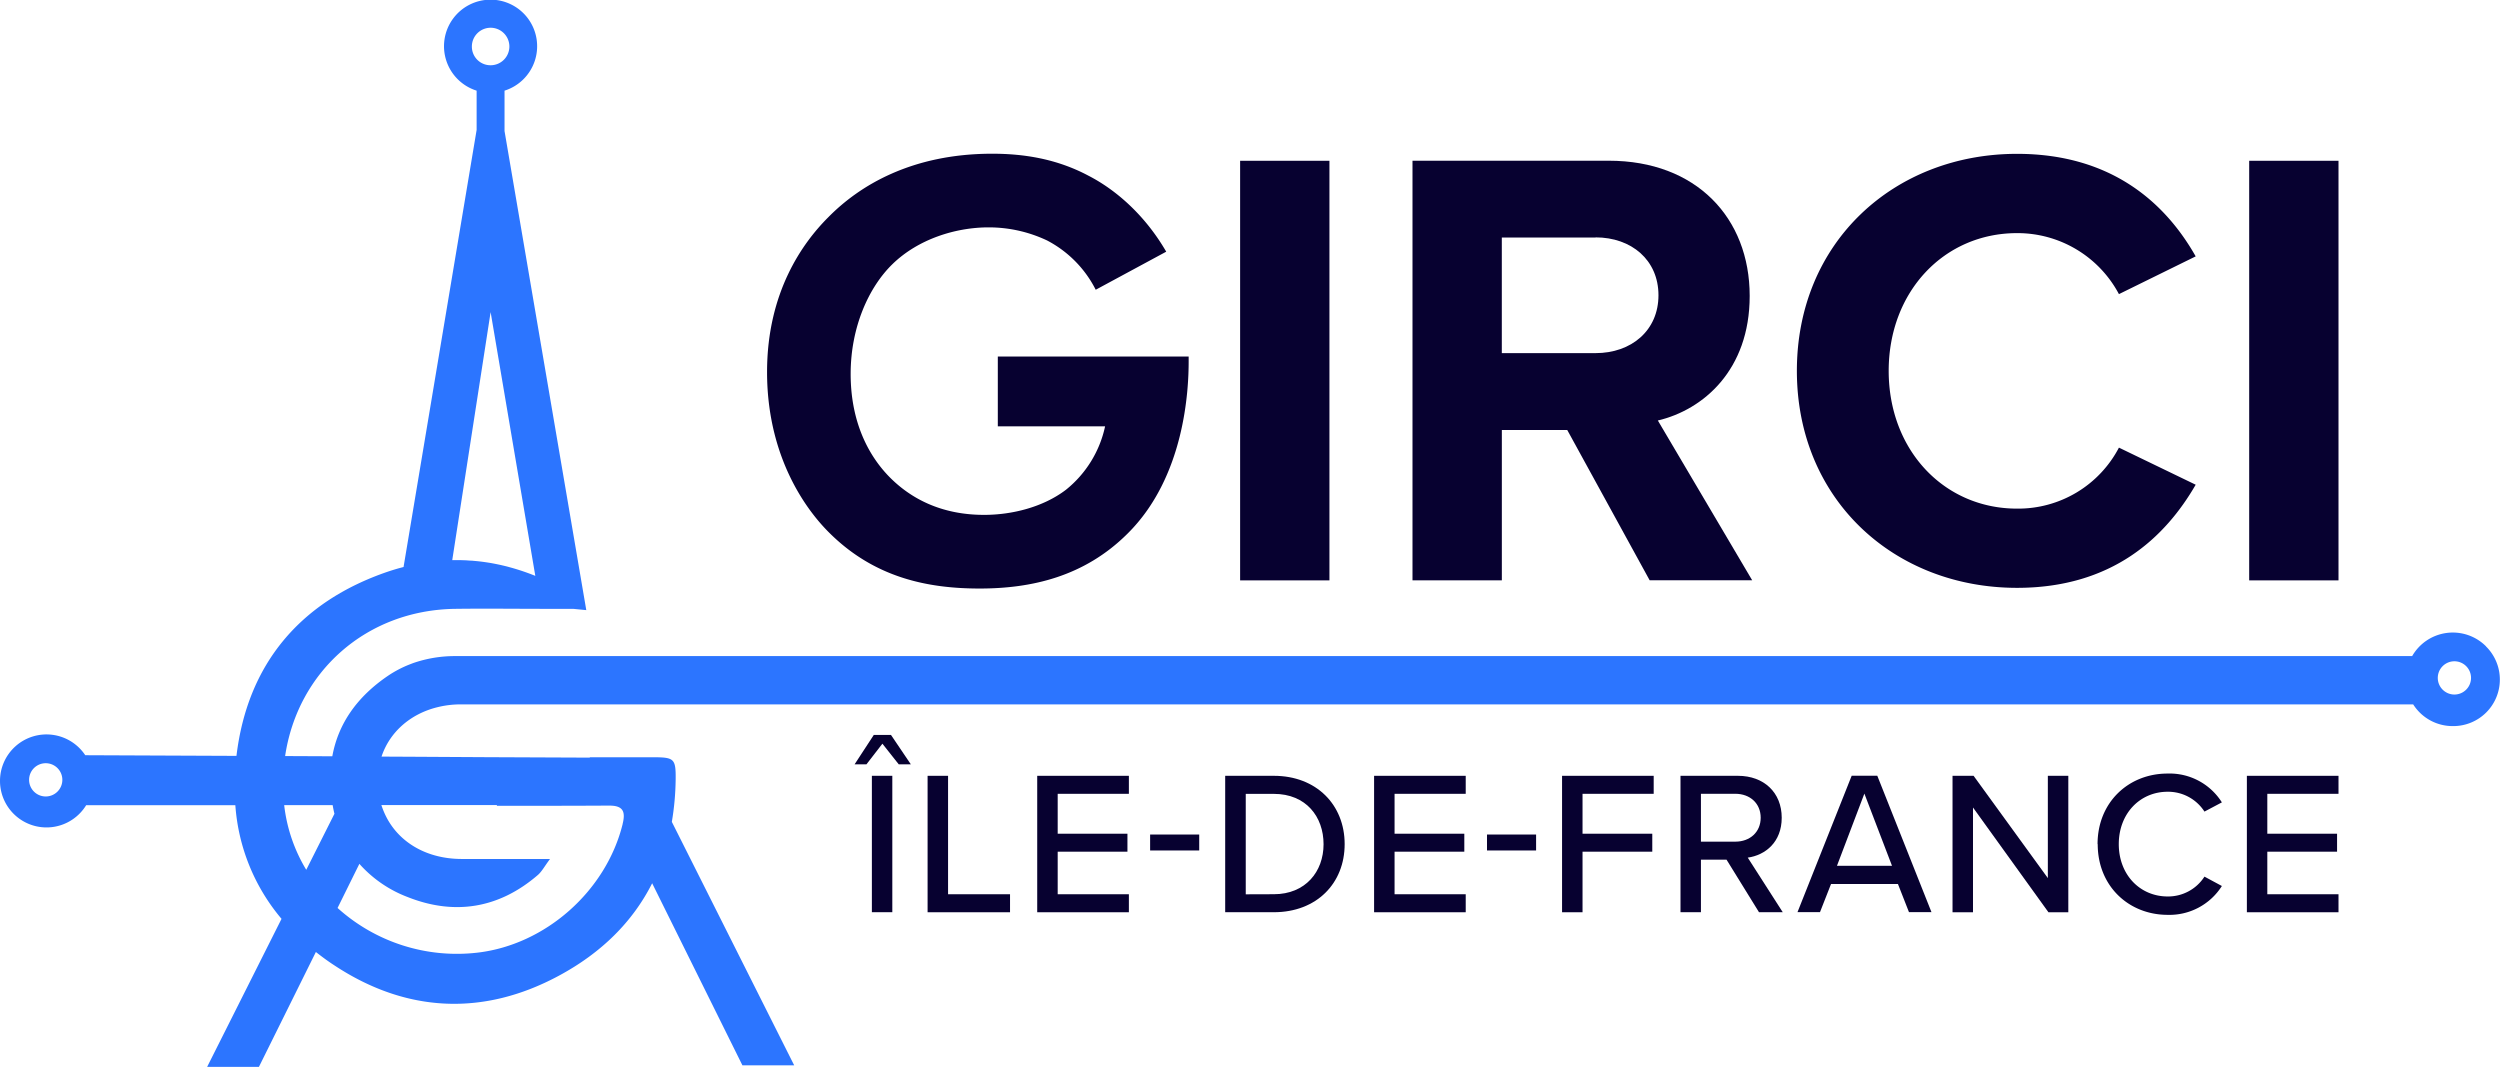 <svg id="bfcfeba4-b501-4a0c-8b03-95103d34eec7" data-name="Layer 1" xmlns="http://www.w3.org/2000/svg" viewBox="0 0 800 341.4"><path d="M419.3,184.66h61.07v1.59c0,9-1.2,36.92-19.56,55.08C447,255.1,430.08,258.9,413.51,258.9s-33.72-3.4-48.29-18c-4.59-4.59-19.76-21.36-19.76-51.29,0-25.75,11.58-41.51,19.56-49.49,10-10.18,26.74-20.36,52.49-20.36,10,0,20.55,1.59,30.73,7,8.58,4.39,18,12.38,24.95,24.35l-22.56,12.18a36.22,36.22,0,0,0-15.56-15.77,43.58,43.58,0,0,0-18.76-4.19c-10.58,0-22.55,3.79-30.73,11.77-7.59,7.39-13.37,20.16-13.37,35.12,0,17.77,7.58,28.35,13.17,33.73,6,5.79,15.36,11.38,29.53,11.38,8.78,0,18.76-2.4,26.15-8A35.56,35.56,0,0,0,453.63,207H419.3Z" transform="translate(-100 -70.57)" fill="#070130"/><rect x="396.84" y="51.45" width="28.58" height="134.27" fill="#070130"/><path d="M601.52,208.17H580.59v48.11H552V122h62.81c28,0,45.09,18.31,45.09,43.27,0,23.76-14.9,36.44-29.39,39.86l30.19,51.13H627.89Zm9.06-61.6h-30v37h30c11.47,0,20.13-7.24,20.13-18.52s-8.66-18.52-20.13-18.52" transform="translate(-100 -70.57)" fill="#070130"/><path d="M675,189.25c0-41.27,31.2-69.45,70.45-69.45,30.6,0,47.71,16.1,57.17,32.81l-24.56,12.08a36.75,36.75,0,0,0-32.61-19.52c-23.35,0-41.07,18.71-41.07,44.08s17.72,44.08,41.07,44.08a36.38,36.38,0,0,0,32.61-19.52l24.56,11.87c-9.66,16.71-26.57,33-57.17,33-39.25,0-70.45-28.18-70.45-69.45" transform="translate(-100 -70.57)" fill="#070130"/><rect x="719.74" y="51.45" width="28.58" height="134.27" fill="#070130"/><path d="M382.37,308.55l-5.11,6.61h-3.79l6.15-9.42h5.49l6.36,9.42H387.6ZM379,318.83h6.54v43.65H379Z" transform="translate(-100 -70.57)" fill="#070130"/><polygon points="296.83 248.26 303.38 248.26 303.38 286.16 323.21 286.16 323.21 291.92 296.83 291.92 296.83 248.26" fill="#070130"/><polygon points="331.91 248.26 361.24 248.26 361.24 254.02 338.46 254.02 338.46 266.79 360.78 266.79 360.78 272.54 338.46 272.54 338.46 286.16 361.24 286.16 361.24 291.92 331.91 291.92 331.91 248.26" fill="#070130"/><rect x="368.04" y="267.05" width="15.71" height="5.1" fill="#070130"/><path d="M492.06,318.83h15.58c13.61,0,22.65,9.29,22.65,21.86s-9,21.79-22.65,21.79H492.06Zm15.58,37.89c10.08,0,15.9-7.2,15.9-16s-5.62-16.11-15.9-16.11h-9v32.14Z" transform="translate(-100 -70.57)" fill="#070130"/><polygon points="439.71 248.26 469.03 248.26 469.03 254.02 446.26 254.02 446.26 266.79 468.58 266.79 468.58 272.54 446.26 272.54 446.26 286.16 469.03 286.16 469.03 291.92 439.71 291.92 439.71 248.26" fill="#070130"/><rect x="475.84" y="267.05" width="15.71" height="5.1" fill="#070130"/><polygon points="499.86 248.26 529.18 248.26 529.18 254.02 506.41 254.02 506.41 266.79 528.73 266.79 528.73 272.54 506.41 272.54 506.41 291.92 499.86 291.92 499.86 248.26" fill="#070130"/><path d="M652.49,345.66H644.3v16.82h-6.54V318.83h18.39c8.31,0,14,5.36,14,13.41,0,7.86-5.3,12-10.87,12.77l11.2,17.47h-7.6Zm2.81-21.08h-11V339.9h11c4.71,0,8.12-3.08,8.12-7.66s-3.41-7.66-8.12-7.66" transform="translate(-100 -70.57)" fill="#070130"/><path d="M707.34,353.45H685.93l-3.53,9h-7.2l17.34-43.65h8.19l17.34,43.65h-7.2Zm-19.51-5.83h17.61l-8.84-23.1Z" transform="translate(-100 -70.57)" fill="#070130"/><polygon points="631.36 258.4 631.36 291.92 624.81 291.92 624.81 248.26 631.55 248.26 655.31 280.99 655.31 248.26 661.86 248.26 661.86 291.92 655.5 291.92 631.36 258.4" fill="#070130"/><path d="M771.22,340.69c0-13.42,9.95-22.58,22.38-22.58A19.76,19.76,0,0,1,811,327.33l-5.57,2.95a13.83,13.83,0,0,0-11.78-6.35c-8.83,0-15.64,6.94-15.64,16.76s6.81,16.75,15.64,16.75a13.83,13.83,0,0,0,11.78-6.35l5.57,3a19.84,19.84,0,0,1-17.35,9.23c-12.43,0-22.38-9.17-22.38-22.58" transform="translate(-100 -70.57)" fill="#070130"/><polygon points="719 248.26 748.32 248.26 748.32 254.02 725.54 254.02 725.54 266.79 747.86 266.79 747.86 272.54 725.54 272.54 725.54 286.16 748.32 286.16 748.32 291.92 719 291.92 719 248.26" fill="#070130"/><path d="M895.54,277.41a15,15,0,0,0-23.65,3.11h-6.77c-6,0-613.38,0-619.4,0a40.69,40.69,0,0,0-13.55,2.25l-1.22.47a35.7,35.7,0,0,0-6.82,3.6c-9.83,6.68-15.9,15.27-17.79,25.74l-15.1-.07c4-26.92,25.9-46.73,54.44-47.11,9.75-.13,19.5,0,29.24,0,2.84,0,5.67,0,8.51,0l4.18.41L261.45,112.5V99.58a14.9,14.9,0,1,0-8.93,0v12.57L229.14,252c.61-.16,1.23-.31,1.84-.45-.61.14-1.23.3-1.84.46l-.53.14-1.12.3c-1.15.33-2.31.69-3.47,1.08-28,9.57-44.84,29.57-48.35,58.92l-48.39-.21a14.88,14.88,0,1,0,.29,16l47.74,0a63.2,63.2,0,0,0,14.78,36.36L166.27,412l16.57,0,18.24-36.79c1.9,1.49,3.86,2.95,6,4.33,22.9,15.09,47.48,16.28,71.61,3.34,13.81-7.4,23.8-17.38,30-29.67l28.88,58.26,16.57,0-39.15-77.9a87.41,87.41,0,0,0,1.22-13.5c.08-6.77-.45-7.17-7.31-7.18h-4.31c-5.3,0-10.6,0-15.89,0l.06.12-30.16-.13h-.75L232,312.73l-9.91-.05c2.58-7.77,9.11-13.6,17.75-15.77a31.14,31.14,0,0,1,7.54-.94c5.45,0,612.25,0,617.7,0h7.14a14.93,14.93,0,0,0,12.63,6.95h.22a14.89,14.89,0,0,0,10.43-25.51M251,85.45a6,6,0,1,1,6,6,5.95,5.95,0,0,1-6-6m-6.28,164.36L257,170.44l14.3,84.41h0a72.35,72.35,0,0,0-8.19-2.76l-.57-.16c-.79-.21-1.58-.39-2.36-.57l-.84-.18c-.77-.16-1.54-.31-2.32-.45l-.69-.11c-1.51-.24-3-.43-4.53-.56l-.83-.08c-.64,0-1.27-.07-1.91-.11l-1.48-.05c-.59,0-1.18,0-1.77,0h-1l-.7,0,.7,0M114.63,325.44a5.32,5.32,0,1,1,5.32-5.32,5.32,5.32,0,0,1-5.32,5.32M198,348.91a51.08,51.08,0,0,1-7.06-20.7h15.51c.16.94.35,1.87.57,2.77Zm26.41-20.71,30.09,0H259v.23h.39c11.8,0,23.6,0,35.39-.07a14.71,14.71,0,0,1,1.55.07c3.15.38,3.81,2.17,2.91,5.8a.13.13,0,0,1,0,.06c-5.29,21.39-24.64,38.6-46.48,41.13a57,57,0,0,1-44.74-14.3L215,347a39.29,39.29,0,0,0,15.46,10.63c15,5.94,29.23,3.66,41.67-7.08,1.27-1.11,2.1-2.74,3.88-5.11-10.45,0-19.46,0-28.47,0-11.56-.08-20.57-5.78-24.5-14.65a27.7,27.7,0,0,1-1-2.59Zm661-35.38a5.32,5.32,0,1,1,5.32-5.32,5.32,5.32,0,0,1-5.32,5.32" transform="translate(-100 -70.57)" fill="#2c75ff"/></svg>